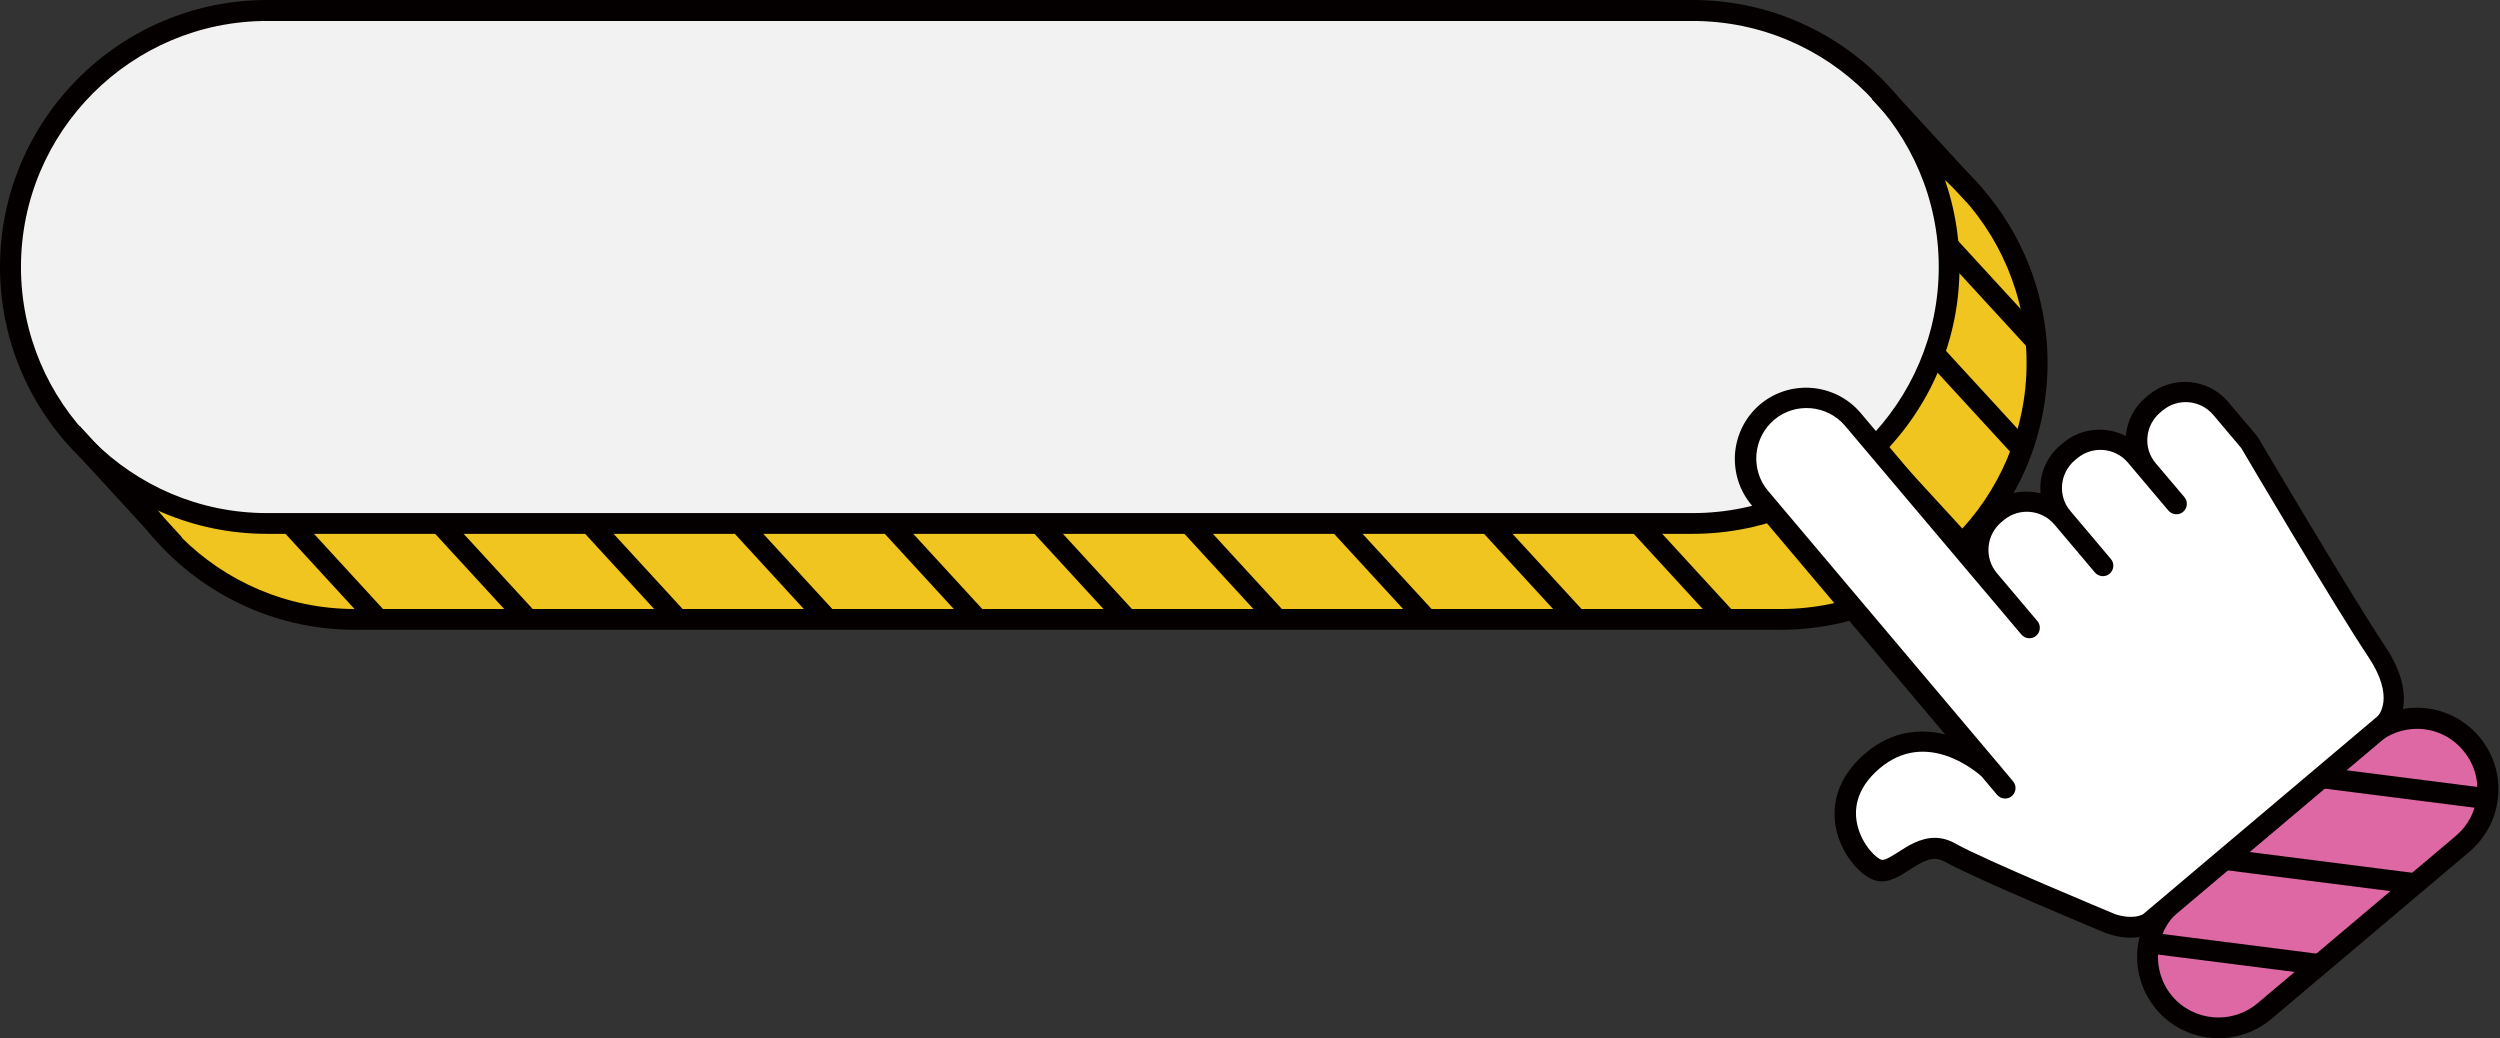 <?xml version="1.0" encoding="UTF-8"?><svg xmlns="http://www.w3.org/2000/svg" xmlns:xlink="http://www.w3.org/1999/xlink" height="500.0" preserveAspectRatio="xMidYMid meet" version="1.0" viewBox="0.0 0.0 1204.0 500.0" width="1204.0" zoomAndPan="magnify"><rect x="0.0" y="0.0" width="1204.0" height="500.0" fill="#333333" stroke="none"/><g id="change1_1"><path d="M815.1,252.1H128.6c-67.9,0-123.5-55.6-123.5-123.5v0C5.1,60.6,60.6,5.1,128.6,5.1h686.6 c67.9,0,123.5,55.6,123.5,123.5v0C938.6,196.5,883.1,252.1,815.1,252.1z" fill="#f0c51f"/></g><g><g id="change1_2"><path d="M857.5,298.3H170.9c-67.9,0-123.5-55.6-123.5-123.5v0c0-67.9,55.6-123.5,123.5-123.5h686.6 c67.9,0,123.5,55.6,123.5,123.5v0C981,242.7,925.4,298.3,857.5,298.3z" fill="#f0c51f"/></g><g id="change2_23"><path d="M857.5,303.3H170.9c-70.9,0-128.6-57.7-128.6-128.6S100,46.2,170.9,46.2h686.6c70.9,0,128.6,57.7,128.6,128.6 S928.4,303.3,857.5,303.3z M170.9,56.3c-65.3,0-118.5,53.1-118.5,118.5s53.1,118.5,118.5,118.5h686.6 c65.3,0,118.5-53.1,118.5-118.5S922.8,56.3,857.5,56.3H170.9z" fill="#040000"/></g></g><g><g id="change3_1"><path d="M815.1,252.1H128.6c-67.9,0-123.5-55.6-123.5-123.5v0C5.1,60.6,60.6,5.1,128.6,5.1h686.6 c67.9,0,123.5,55.6,123.5,123.5v0C938.6,196.5,883.1,252.1,815.1,252.1z" fill="#f2f2f2"/></g><g id="change2_21"><path d="M815.1,257.1H128.6C57.7,257.1,0,199.5,0,128.6S57.7,0,128.6,0h686.6C886,0,943.7,57.7,943.7,128.6 S886,257.1,815.1,257.1z M128.6,10.1c-65.3,0-118.5,53.1-118.5,118.5c0,65.3,53.1,118.5,118.5,118.5h686.6 c65.3,0,118.5-53.1,118.5-118.5c0-65.3-53.1-118.5-118.5-118.5H128.6z" fill="#040000"/></g></g><g><g id="change4_10"><path d="M84 262.3L34.7 208.6" fill="#fff"/></g><g id="change2_11"><path d="M54.3 199H64.4V271.8H54.3z" fill="#040000" transform="rotate(-42.56 59.327 235.437)"/></g></g><g><g id="change4_1"><path d="M182.2 298.3L139.7 252.1" fill="#fff"/></g><g id="change2_1"><path d="M155.9 243.8H166V306.5H155.9z" fill="#040000" transform="rotate(-42.56 160.947 275.172)"/></g></g><g><g id="change4_13"><path d="M254.3 298.3L211.9 252.1" fill="#fff"/></g><g id="change2_14"><path d="M228 243.8H238.1V306.5H228z" fill="#040000" transform="rotate(-42.56 233.09 275.172)"/></g></g><g><g id="change4_2"><path d="M326.5 298.3L284 252.1" fill="#fff"/></g><g id="change2_2"><path d="M300.2 243.8H310.3V306.5H300.2z" fill="#040000" transform="rotate(-42.56 305.233 275.172)"/></g></g><g><g id="change4_12"><path d="M398.6 298.3L356.2 252.1" fill="#fff"/></g><g id="change2_13"><path d="M372.3 243.8H382.4V306.5H372.3z" fill="#040000" transform="rotate(-42.56 377.376 275.172)"/></g></g><g><g id="change4_7"><path d="M470.8 298.3L428.3 252.1" fill="#fff"/></g><g id="change2_7"><path d="M444.5 243.8H454.6V306.5H444.5z" fill="#040000" transform="rotate(-42.56 449.52 275.171)"/></g></g><g><g id="change4_16"><path d="M542.9 298.3L500.5 252.1" fill="#fff"/></g><g id="change2_17"><path d="M516.6 243.8H526.7V306.5H516.6z" fill="#040000" transform="rotate(-42.56 521.664 275.171)"/></g></g><g><g id="change4_4"><path d="M615 298.3L572.6 252.1" fill="#fff"/></g><g id="change2_4"><path d="M588.8 243.8H598.9V306.5H588.8z" fill="#040000" transform="rotate(-42.56 593.82 275.172)"/></g></g><g><g id="change4_17"><path d="M687.2 298.3L644.8 252.1" fill="#fff"/></g><g id="change2_18"><path d="M660.9 243.8H671V306.5H660.9z" fill="#040000" transform="rotate(-42.56 665.951 275.17)"/></g></g><g><g id="change4_3"><path d="M759.3 298.3L716.9 252.1" fill="#fff"/></g><g id="change2_3"><path d="M733.1 243.8H743.2V306.5H733.1z" fill="#040000" transform="rotate(-42.56 738.093 275.17)"/></g></g><g><g id="change4_8"><path d="M831.5 298.3L789.1 252.1" fill="#fff"/></g><g id="change2_8"><path d="M805.2 243.8H815.3V306.5H805.2z" fill="#040000" transform="rotate(-42.56 810.238 275.17)"/></g></g><g><g id="change4_15"><path d="M897.5 291.6L855.1 245.4" fill="#fff"/></g><g id="change2_16"><path d="M871.2 237.1H881.3V299.8H871.2z" fill="#040000" transform="rotate(-42.56 876.242 268.484)"/></g></g><g><g id="change4_6"><path d="M944.9 261.9L902.5 215.7" fill="#fff"/></g><g id="change2_6"><path d="M918.7 207.5H928.8V270.2H918.7z" fill="#040000" transform="rotate(-42.564 923.68 238.834)"/></g></g><g><g id="change4_19"><path d="M973.7 216.3L931.3 170.1" fill="#fff"/></g><g id="change2_20"><path d="M947.5 161.9H957.6V224.6H947.5z" fill="#040000" transform="rotate(-42.56 952.502 193.2)"/></g></g><g><g id="change4_5"><path d="M980.5 164.4L938.1 118.2" fill="#fff"/></g><g id="change2_5"><path d="M954.3 109.9H964.4V172.6H954.3z" fill="#040000" transform="rotate(-42.56 959.313 141.261)"/></g></g><g><g id="change4_11"><path d="M950.8 93.9L905.1 44.3" fill="#fff"/></g><g id="change2_12"><path d="M922.9 35.4H933V102.8H922.9z" fill="#040000" transform="rotate(-42.56 927.907 69.105)"/></g></g><g><g><g id="change5_1"><path d="M1186.1,406.2l-95.6,80.7c-14.4,12.1-36,10.3-48.2-4.1v0c-12.1-14.4-10.3-36,4.1-48.2L1142,354 c14.4-12.1,36-10.3,48.2,4.1v0C1202.3,372.4,1200.4,394.1,1186.1,406.2z" fill="#dd68a3"/></g><g id="change2_10"><path d="M1068.5,500c-11.2,0-22.3-4.7-30-13.9c-6.7-8-10-18.1-9.1-28.6c0.9-10.5,5.8-19.9,13.7-26.7l95.6-80.7 c16.5-14,41.3-11.9,55.3,4.7c6.7,8,10,18.1,9.1,28.6c-0.9,10.5-5.8,19.9-13.7,26.7l-95.6,80.7C1086.4,497,1077.4,500,1068.5,500z M1164,351c-6.6,0-13.3,2.3-18.8,6.9l-95.6,80.7c-12.3,10.4-13.8,28.8-3.5,41.1c10.4,12.3,28.8,13.8,41.1,3.5l95.6-80.7 c5.9-5,9.5-12,10.2-19.8c0.7-7.8-1.7-15.3-6.7-21.2C1180.5,354.5,1172.3,351,1164,351z" fill="#040000"/></g></g><g><g id="change4_18"><path d="M957.7,370.6c0,0-28.8-27.2-55.9-4.3c-27.1,22.9-5.7,51.2,3.3,52.9c9,1.7,19.7-16.7,34.1-8.6 c14.4,8.1,76.7,34,76.7,34s10.8,4.6,18.9-0.2l113.3-95.7c0,0,12.5-11.1-3.7-35.4c-16.3-24.2-61.2-100.5-61.2-100.5l-2.3-2.7 l-11.5-13.6c-7.9-9.4-22.1-10.6-31.5-2.7l-1.2,1c-9.4,7.9-10.6,22.1-2.7,31.5l13.8,16.3l-8.1-9.5l-11.5-13.6 c-7.9-9.4-22.1-10.6-31.5-2.7l-1.2,1c-9.4,7.9-10.6,22.1-2.7,31.5l19.5,23.1l-8.1-9.5l-11.5-13.6c-7.9-9.4-22.1-10.6-31.5-2.7 l-1.2,1c-9.4,7.9-10.6,22.1-2.7,31.5L969,293l8.1,9.5L892.2,202c-10.4-12.3-29-13.9-41.3-3.5l0,0c-12.3,10.4-13.9,29-3.5,41.3 l118.1,139.9" fill="#fff"/></g><g id="change2_19"><path d="M1026.1,451.6c-6.4,0-11.8-2.2-12.1-2.3c-2.5-1-62.7-26.1-77.2-34.2c-5.6-3.2-10.3-0.7-17.3,3.9 c-4.8,3.1-9.8,6.3-15.3,5.3c-6.8-1.3-16.2-10.9-19.5-23.3c-2.2-8.2-3.2-24,13.9-38.4c12.8-10.8,26.5-11.8,38.2-8.9l-93.2-110.4 c-5.9-7-8.7-15.9-8-25.1c0.8-9.2,5.1-17.5,12-23.4c14.5-12.2,36.2-10.4,48.5,4.1l51.6,61.2c1.1-6.2,4.4-11.8,9.2-15.9l1.2-1 c7.1-5.9,16.3-7.7,24.6-5.6c-0.1-1.5-0.1-3.1,0-4.6c0.6-7.3,4-13.9,9.6-18.6l1.2-1c8.7-7.4,20.8-8.3,30.3-3.4c0,0,0,0,0,0 c0.6-7.3,4-13.9,9.6-18.6l1.2-1c11.6-9.8,28.9-8.3,38.6,3.3l13.8,16.3c0.2,0.2,0.4,0.5,0.5,0.7c0.4,0.8,45.1,76.4,61,100.3 c18.5,27.6,3.5,41.4,2.9,42l-113.4,95.7c-0.2,0.2-0.4,0.3-0.7,0.5C1033.8,450.9,1029.8,451.6,1026.1,451.6z M931.8,403.5 c3.1,0,6.5,0.8,10,2.8c14,7.9,75.6,33.4,76.2,33.7c2.3,1,9.3,2.8,14.1,0.3l113-95.4c0.2-0.2,8.7-8.8-4.6-28.7 c-15.7-23.5-57.3-93.9-61.1-100.4l-13.5-16c-6.2-7.3-17.1-8.2-24.4-2.1l-1.2,1c-3.5,3-5.7,7.2-6.1,11.8c-0.4,4.6,1,9.1,4,12.6 l13.8,16.3c1.8,2.1,1.5,5.3-0.6,7.1c-2.1,1.8-5.3,1.5-7.1-0.6l-19.5-23.1c-6.2-7.3-17.1-8.2-24.4-2.1l-1.2,1 c-3.5,3-5.7,7.2-6.1,11.8c-0.4,4.6,1,9.1,4,12.6l19.5,23.1c1.8,2.1,1.5,5.3-0.6,7.1c-2.1,1.8-5.3,1.5-7.1-0.6l-19.5-23.1 c-6.2-7.3-17.1-8.2-24.4-2.1l-1.2,1c-3.5,3-5.7,7.2-6.1,11.8c-0.4,4.6,1,9.1,3.9,12.6l19.6,23.2c1.8,2.1,1.5,5.3-0.6,7.1 c-2.1,1.8-5.3,1.5-7.1-0.6l-19.5-23.1c0,0,0-0.1-0.1-0.1l-65.3-77.3c-8.6-10.2-24-11.5-34.2-2.9c-4.9,4.2-7.9,10-8.5,16.5 c-0.5,6.5,1.4,12.8,5.6,17.7l110.3,130.7c0,0,0.1,0.1,0.1,0.1l7.6,9.1c1.8,2.1,1.5,5.3-0.6,7.1c-2.1,1.8-5.3,1.5-7.1-0.6l-7.5-8.9 c-2.6-2.3-26.5-22.9-49-3.9c-12.2,10.3-12.5,21-10.6,28.1c2.5,9.4,9.3,15.6,11.6,16c1.6,0.3,5.1-2,8-3.8 C918.8,407.4,924.8,403.5,931.8,403.5z" fill="#040000"/></g></g><g><g id="change4_14"><path d="M1116.9 464.6L1035.1 454.2" fill="#fff"/></g><g id="change2_15"><path d="M1071 418.1H1081.1V500.6H1071z" fill="#040000" transform="rotate(-82.733 1075.997 459.357)"/></g></g><g><g id="change4_20"><path d="M1163.1 425.6L1071 413.9" fill="#fff"/></g><g id="change2_22"><path d="M1112 373.3H1122.1V466.1H1112z" fill="#040000" transform="rotate(-82.733 1117.042 419.728)"/></g></g><g><g id="change4_9"><path d="M1197.8 384.8L1117.6 374.5" fill="#fff"/></g><g id="change2_9"><path d="M1152.7 339.2H1162.8V420H1152.7z" fill="#040000" transform="rotate(-82.733 1157.694 379.631)"/></g></g></g></svg>